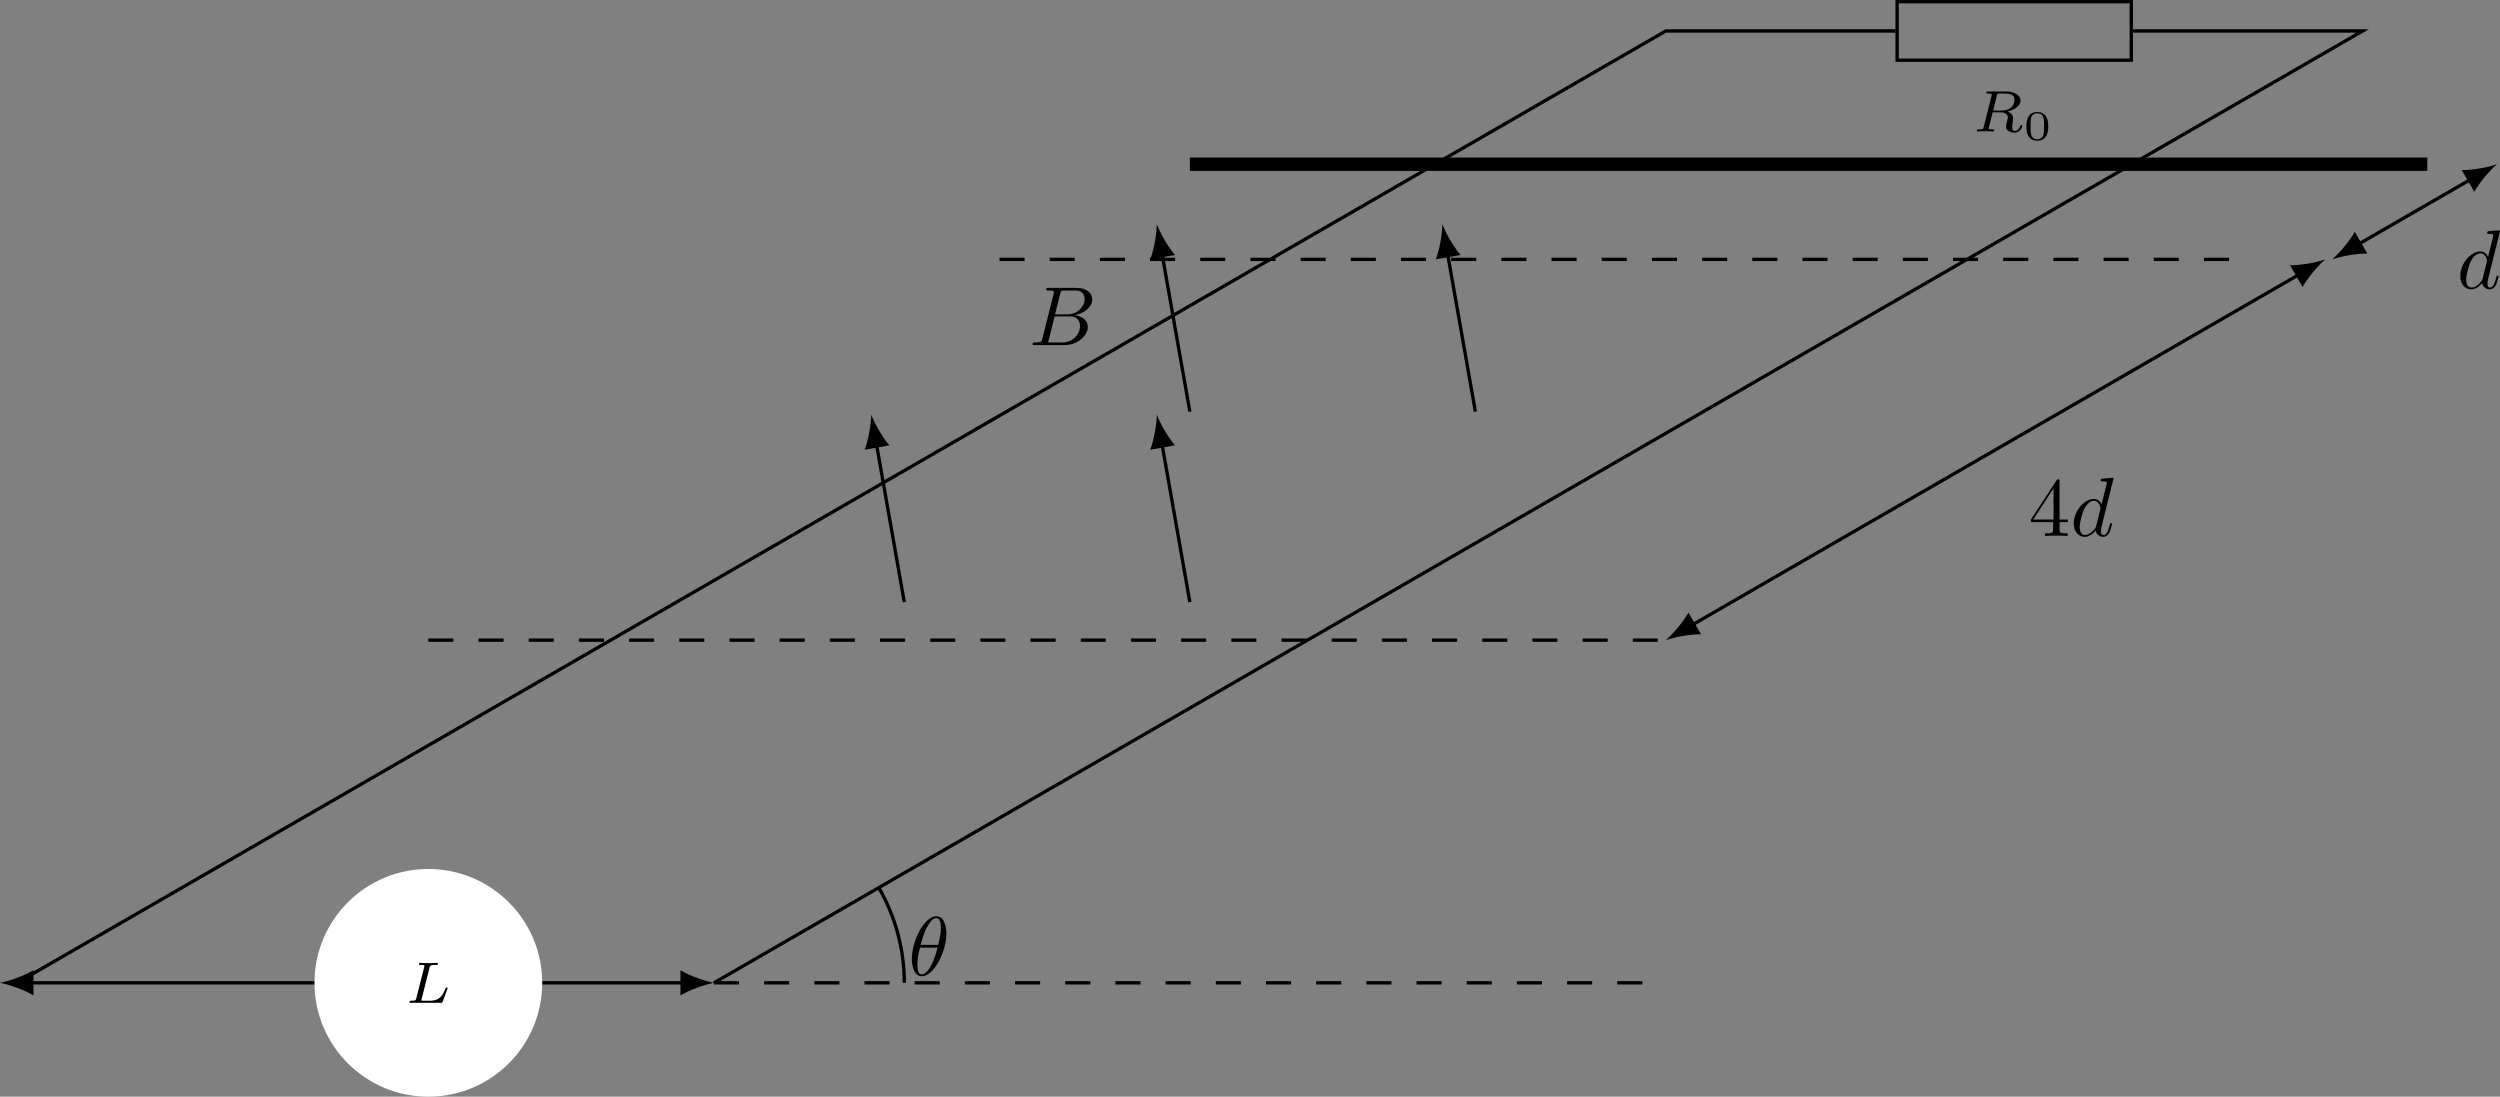<?xml version="1.0" encoding="UTF-8" standalone="no"?>
<svg
   width="297.799pt"
   height="130.637pt"
   viewBox="0 0 297.799 130.637"
   version="1.2"
   id="svg190"
   sodipodi:docname="复杂电路图.svg"
   inkscape:version="1.1.2 (0a00cf5339, 2022-02-04)"
   xmlns:inkscape="http://www.inkscape.org/namespaces/inkscape"
   xmlns:sodipodi="http://sodipodi.sourceforge.net/DTD/sodipodi-0.dtd"
   xmlns:xlink="http://www.w3.org/1999/xlink"
   xmlns="http://www.w3.org/2000/svg"
   xmlns:svg="http://www.w3.org/2000/svg">
  <rect x="0" y="0" width="297.799" height="130.637" fill="#808080" stroke="none"/>
  <sodipodi:namedview
     id="namedview192"
     pagecolor="#ffffff"
     bordercolor="#000000"
     borderopacity="0.25"
     inkscape:pageshadow="2"
     inkscape:pageopacity="0.0"
     inkscape:pagecheckerboard="0"
     inkscape:document-units="pt"
     showgrid="false"
     inkscape:zoom="0.86363636"
     inkscape:cx="202.63158"
     inkscape:cy="330"
     inkscape:current-layer="svg190" />
  <defs
     id="defs87">
    <g
       id="g85">
      <symbol
         overflow="visible"
         id="glyph0-0">
        <path
           style="stroke:none"
           d=""
           id="path25" />
      </symbol>
      <symbol
         overflow="visible"
         id="glyph0-1">
        <path
           style="stroke:none"
           d="m 7.375,-4.719 c 0,-0.969 0,-4.688 -3.312,-4.688 -1.984,0 -3.391,1.141 -3.391,3.109 0,2 1.375,3.062 3.094,3.062 0.609,0 1.328,-0.203 1.781,-1.219 v 0.406 c 0,1 0,3.641 -2.234,3.641 -0.438,0 -0.953,-0.109 -1.266,-0.344 0.422,-0.078 0.719,-0.391 0.719,-0.844 0,-0.516 -0.391,-0.844 -0.844,-0.844 -0.375,0 -0.844,0.25 -0.844,0.875 0,1 0.781,1.734 2.266,1.734 1.812,0 4.031,-1.188 4.031,-4.891 z M 5.531,-6.125 c 0,1 -0.406,2.422 -1.609,2.422 C 2.5,-3.703 2.5,-4.859 2.5,-6.266 c 0,-1.375 0,-2.625 1.562,-2.625 0.922,0 1.25,0.812 1.297,0.969 0.156,0.438 0.172,1.328 0.172,1.797 z m 0,0"
           id="path28" />
      </symbol>
      <symbol
         overflow="visible"
         id="glyph1-0">
        <path
           style="stroke:none"
           d="m 1.359,-11.281 c 3.953,0 7.625,0.031 11.625,0.016 V 0.719 h -11.625 z m 0,-0.516 -0.516,0.516 v 12 c 0,0.016 0.5,0.516 0.516,0.516 h 11.625 c 0,-0.016 0.516,-0.5 0.516,-0.516 v -11.984 c -0.016,-0.016 -0.516,-0.516 -0.516,-0.516 -4,0.016 -7.656,-0.031 -11.625,-0.016 z M 3.047,0 c 0.484,-0.047 1.594,-0.047 2.172,-0.047 0.578,0 1.891,0 2.406,0.047 V -0.438 H 7.141 c -1.344,0 -1.344,-0.188 -1.344,-0.703 V -4.656 H 7.031 c 1.375,0 1.516,0.453 1.516,1.672 h 0.344 V -6.781 h -0.344 c 0,1.203 -0.141,1.672 -1.516,1.672 H 5.797 v -3.625 c 0,-0.469 0.031,-0.578 0.688,-0.578 h 1.719 c 2.156,0 2.531,0.812 2.75,2.781 h 0.344 L 10.906,-9.75 H 3.047 v 0.438 h 0.344 C 4.469,-9.312 4.5,-9.156 4.5,-8.641 V -1.125 c 0,0.516 -0.031,0.688 -1.109,0.688 h -0.344 z m 0,0"
           id="path31" />
      </symbol>
      <symbol
         overflow="visible"
         id="glyph1-1">
        <path
           style="stroke:none"
           d="m 7.359,-7.891 2.594,-0.016 c 0.109,-0.188 0.203,-0.312 0.281,-0.406 0.188,-0.234 0.422,-0.266 0.672,-0.094 0.031,0.031 0.062,0.047 0.094,0.047 0.469,0.234 0.812,0.422 0.984,0.562 0.156,0.078 0.219,0.172 0.219,0.25 -0.016,0.047 -0.141,0.172 -0.375,0.406 0,2.688 0.016,4.328 0.047,4.922 0.016,0.578 0,0.906 -0.062,1.016 -0.094,0.125 -0.25,0.219 -0.453,0.266 -0.25,0.047 -0.578,0.062 -0.938,0.016 -0.188,-0.047 -0.266,-0.141 -0.266,-0.281 v -0.75 h -2.797 c 0.016,1.453 0.031,2.219 0.062,2.281 0.125,0.141 0.375,0.234 0.766,0.281 2,0 3.094,-0.016 3.297,-0.047 C 11.672,0.5 11.844,0.438 12,0.375 c 0.359,-0.172 0.797,-0.875 1.312,-2.109 0.031,-0.094 0.062,-0.125 0.141,-0.125 0.047,0 0.078,0.016 0.094,0.078 -0.188,0.812 -0.297,1.391 -0.297,1.75 l 0.359,1.141 C 13.594,1.375 13.484,1.625 13.266,1.828 13.109,1.938 12.875,2.016 12.594,2.047 12.438,2.078 12.219,2.094 11.953,2.094 11.891,2.078 11.844,2.078 11.812,2.094 8.688,2.219 6.844,2.125 6.266,1.797 6.141,1.688 6.031,1.609 5.984,1.5 5.859,1.312 5.781,0.141 5.781,-2.016 H 3.047 v 1.062 C 3.047,-0.688 2.875,-0.531 2.531,-0.469 2.016,-0.391 1.656,-0.391 1.469,-0.484 1.406,-0.562 1.375,-0.609 1.375,-0.672 1.484,-2.812 1.484,-5.406 1.359,-8.484 c 0.094,-0.047 0.656,0.141 1.688,0.547 0.047,0.031 0.969,0.047 2.734,0.047 0,-0.469 -0.031,-1.453 -0.094,-2.891 0.094,-0.031 0.531,-0.016 1.297,0.031 0.547,0.047 0.812,0.156 0.812,0.344 -0.016,0.094 -0.172,0.25 -0.438,0.453 z M 5.781,-2.281 V -4.812 H 3.047 v 2.531 z m 0,-2.797 v -2.531 H 3.047 v 2.531 z m 4.375,0 v -2.531 H 7.359 v 2.531 z m 0,0.266 H 7.359 v 2.609 h 2.797 z m 0,0"
           id="path34" />
      </symbol>
      <symbol
         overflow="visible"
         id="glyph1-2">
        <path
           style="stroke:none"
           d="M 7.75,-4.984 H 7.344 C 6.906,-4.688 6.688,-4.531 6.672,-4.531 6.609,-4.547 6.453,-4.641 6.203,-4.812 5.641,-5.219 5.344,-5.484 5.344,-5.562 5.359,-5.625 5.453,-5.688 5.641,-5.75 5.781,-5.828 5.938,-5.859 6.109,-5.906 c 1.156,-1.031 2.375,-2.297 3.656,-3.781 -1.984,0 -3.203,0.016 -3.688,0.047 L 5.688,-10.047 c 0.641,0.062 2,0.094 4.047,0.094 0.109,-0.109 0.203,-0.219 0.297,-0.312 0.172,-0.188 0.312,-0.297 0.422,-0.297 0.141,0 0.562,0.234 1.266,0.688 0.297,0.234 0.438,0.375 0.438,0.453 0,0.188 -0.297,0.328 -0.875,0.453 l -3.594,3.688 h 4 c 0.281,-0.406 0.469,-0.609 0.594,-0.609 0.062,0 0.156,0.031 0.281,0.125 0.156,0.078 0.328,0.172 0.531,0.25 0.172,0.078 0.359,0.188 0.562,0.344 0.156,0.109 0.25,0.188 0.25,0.266 0,0.109 -0.172,0.25 -0.469,0.406 l -0.141,2.078 c -0.188,2.156 -0.625,3.5 -1.328,4.031 -0.391,0.297 -0.891,0.484 -1.484,0.547 -0.078,0 -0.125,0 -0.188,0.016 -0.344,0 -0.531,-0.141 -0.562,-0.375 -0.031,-0.156 -0.094,-0.312 -0.172,-0.438 -0.156,-0.25 -0.547,-0.5 -1.172,-0.719 C 8.297,0.594 8.234,0.531 8.234,0.469 8.281,0.422 8.312,0.391 8.344,0.391 c 0.969,0.125 1.719,0.125 2.25,0.016 0.25,-0.109 0.438,-0.266 0.547,-0.469 0.453,-0.75 0.672,-2.406 0.672,-4.922 H 10.953 L 11.438,-4.688 c 0.203,0.125 0.328,0.234 0.328,0.312 C 11.75,-4.25 11.625,-4.156 11.375,-4.109 11.016,-3.406 10.703,-2.797 10.406,-2.281 9.422,-0.844 8.062,0.172 6.359,0.781 5.219,1.141 4.406,1.312 3.891,1.312 3.766,1.312 3.688,1.297 3.688,1.234 3.672,1.094 3.984,0.969 4.641,0.875 7.438,-0.172 9.203,-2.141 9.969,-4.984 H 9.359 C 9.531,-4.875 9.641,-4.781 9.641,-4.688 9.625,-4.578 9.5,-4.484 9.25,-4.438 c -0.875,1.406 -1.891,2.406 -3.062,2.969 -0.281,0.125 -0.938,0.359 -2,0.719 -0.172,0.062 -0.297,0.094 -0.391,0.094 -0.094,0 -0.156,-0.031 -0.156,-0.094 0,-0.047 0.047,-0.094 0.125,-0.125 0.344,-0.141 0.609,-0.266 0.828,-0.406 1.5,-0.875 2.562,-2.125 3.156,-3.703 z M 1.188,-6.938 H 2.359 C 2.344,-8.203 2.312,-9.469 2.25,-10.734 c 0.078,-0.031 0.703,0.031 1.922,0.203 0.172,0.062 0.266,0.125 0.266,0.234 -0.016,0.031 -0.203,0.188 -0.531,0.453 V -6.938 H 4.188 C 4.203,-6.953 4.203,-6.969 4.219,-6.969 4.547,-7.578 4.812,-7.875 4.984,-7.875 c 0.047,0.016 0.172,0.094 0.375,0.25 0.531,0.375 0.797,0.672 0.797,0.844 0,0.062 -0.047,0.109 -0.125,0.109 h -2.125 v 3.891 l 0.734,-0.141 0.562,-0.094 c 0.5,-0.172 0.891,-0.25 1.172,-0.25 0.094,0.016 0.141,0.031 0.141,0.078 0,0.047 -0.047,0.094 -0.125,0.125 C 6.031,-2.906 5.5,-2.609 4.766,-2.172 2.656,-0.969 1.547,-0.328 1.438,-0.25 c -0.062,0.047 -0.109,0.062 -0.125,0.078 -0.047,0 -0.078,-0.047 -0.109,-0.125 l -0.531,-1.938 C 0.688,-2.344 0.719,-2.375 0.781,-2.375 c 0.859,-0.109 1.375,-0.156 1.578,-0.172 v -4.125 c -0.516,-0.016 -1.047,0 -1.562,0.062 L 0.438,-7.016 C 0.688,-7 0.953,-6.969 1.188,-6.938 Z m 0,0"
           id="path37" />
      </symbol>
      <symbol
         overflow="visible"
         id="glyph1-3">
        <path
           style="stroke:none"
           d="M 0.781,-6.766 0.516,-7.031 C 0.531,-7.094 0.609,-7.125 0.75,-7.125 c 0.828,-0.016 1.406,0.219 1.703,0.703 0.156,0.203 0.234,0.391 0.234,0.594 -0.016,0.234 -0.109,0.438 -0.297,0.609 -0.203,0.156 -0.406,0.234 -0.625,0.234 -0.031,0 -0.047,0 -0.062,0 C 1.25,-5.047 1.016,-5.25 1.016,-5.562 c 0.016,-0.594 -0.062,-1 -0.234,-1.203 z m 3,-1.359 c 0.016,-0.062 0.047,-0.141 0.078,-0.203 0.031,-0.078 0.062,-0.125 0.094,-0.109 0.062,0.047 0.094,0.078 0.109,0.109 C 4.031,-8.219 4.016,-8.125 4.016,-8.031 l -0.25,1.375 c -0.188,0.984 -0.312,1.656 -0.375,1.953 l -0.344,1.938 C 3.031,-2.75 3.031,-2.734 3.047,-2.719 2.875,-1.688 2.875,-0.875 3.062,-0.234 c 0.219,0.891 0.266,1.469 0.109,1.719 -0.188,0.25 -0.453,0.375 -0.812,0.375 -0.25,0 -0.438,-0.047 -0.578,-0.172 -0.25,-0.156 -0.375,-0.391 -0.375,-0.719 C 1.422,0.609 1.453,0.234 1.484,-0.125 1.469,-0.766 1.266,-1.203 0.859,-1.453 0.781,-1.516 0.766,-1.531 0.766,-1.5 0.75,-1.516 0.734,-1.531 0.719,-1.531 c -0.125,-0.062 -0.188,-0.125 -0.188,-0.172 0.016,-0.078 0.062,-0.109 0.141,-0.109 0.391,0 0.625,-0.016 0.688,-0.031 0.219,-0.234 1.031,-2.328 2.422,-6.281 z m -1.75,-1.078 C 1.953,-9.719 1.719,-10.125 1.359,-10.406 1.312,-10.438 1.281,-10.484 1.281,-10.516 c 0.016,-0.062 0.031,-0.078 0.109,-0.078 0.328,-0.062 0.781,-0.016 1.312,0.125 0.703,0.219 1.062,0.594 1.062,1.156 0,0.25 -0.094,0.453 -0.266,0.625 C 3.297,-8.5 3.078,-8.422 2.875,-8.422 2.516,-8.438 2.266,-8.562 2.141,-8.828 c -0.062,-0.125 -0.094,-0.25 -0.109,-0.375 z m 3.266,7.734 0.094,-0.297 C 5.438,-1.781 5.469,-1.781 5.5,-1.781 c 0.703,0.25 1.25,0.5 1.641,0.781 0.125,0.062 0.188,0.125 0.188,0.188 0,0.125 -0.219,0.234 -0.625,0.328 C 5.109,0.781 3.969,1.578 3.297,1.906 3.281,1.922 3.266,1.922 3.25,1.922 3.188,1.922 3.156,1.891 3.156,1.844 3.172,1.797 3.172,1.766 3.188,1.75 3.375,1.531 3.484,1.406 3.547,1.375 4.344,0.469 4.938,-0.469 5.297,-1.469 Z M 3.312,-2.266 4.656,-2.188 h 6.984 c 0.594,-0.703 0.922,-1.047 1.016,-1.047 0.031,0.016 0.141,0.078 0.297,0.188 0.641,0.531 0.969,0.859 0.969,1.016 0,0.062 -0.031,0.109 -0.125,0.109 h -4.312 c -0.047,0.078 -0.094,0.125 -0.125,0.188 C 9.344,-1.703 9.328,-1.688 9.312,-1.688 v 2.859 c 0.016,0.25 -0.031,0.438 -0.125,0.562 C 9.062,1.891 8.766,2.031 8.297,2.156 7.656,2.219 7.297,2.25 7.203,2.203 7.188,2.172 7.172,2.141 7.172,2.109 7.156,1.594 6.938,1.25 6.531,1.078 6.188,0.922 6.016,0.812 6,0.781 6,0.672 6.203,0.656 6.578,0.75 7.141,0.828 7.484,0.797 7.625,0.656 7.672,0.609 7.703,-0.25 7.703,-1.922 5.75,-1.922 4.406,-1.906 3.641,-1.875 Z M 13.672,-9.312 h -3.125 C 10.5,-9.203 10.438,-9.141 10.375,-9.078 v 1.219 h 0.688 C 11.297,-8.328 11.5,-8.562 11.656,-8.562 c 0.25,0.016 0.703,0.25 1.375,0.734 0.141,0.078 0.188,0.156 0.188,0.219 0,0.047 -0.125,0.172 -0.359,0.344 0,1.016 0,1.719 0.031,2.078 -0.016,0.156 -0.109,0.25 -0.281,0.312 -0.594,0.188 -1.016,0.219 -1.281,0.078 C 11.281,-4.844 11.25,-4.938 11.25,-5.047 H 5.938 v 0.125 c -0.016,0.125 -0.078,0.219 -0.234,0.281 -0.234,0.172 -0.578,0.203 -1,0.109 -0.188,-0.047 -0.266,-0.141 -0.25,-0.281 0.062,-1.625 0.062,-2.828 0,-3.594 0,-0.016 0,-0.031 0.016,-0.078 0.219,0.141 0.516,0.281 0.906,0.422 0.375,0.125 0.844,0.203 1.406,0.203 V -9.312 c -0.844,0 -1.656,0.016 -2.453,0.047 L 4.062,-9.672 c 0.875,0.062 3.312,0.094 7.328,0.094 C 11.984,-10.375 12.312,-10.75 12.406,-10.75 c 0.062,0 0.172,0.062 0.344,0.172 0.766,0.656 1.141,1.031 1.141,1.109 0,0.109 -0.078,0.156 -0.219,0.156 z M 5.938,-5.328 H 6.781 V -7.594 H 5.938 Z m 3.016,0 V -7.594 H 8.156 v 2.266 z M 8.156,-7.859 H 8.953 V -9.312 H 8.312 c -0.078,0.109 -0.125,0.156 -0.156,0.188 z m 2.219,2.531 H 11.25 V -7.594 h -0.875 z m -5.719,1.844 -0.312,-0.406 c 0.953,0.062 3,0.094 6.172,0.094 0.438,-0.609 0.75,-0.906 0.906,-0.906 0.094,0 0.234,0.062 0.438,0.234 0.516,0.344 0.812,0.609 0.875,0.812 0,0.078 -0.047,0.125 -0.172,0.125 z m 5.906,2.953 -0.281,-0.25 C 9.953,-1 9.797,-1.141 9.797,-1.156 9.781,-1.203 9.828,-1.234 9.906,-1.234 c 1.172,0.016 2.141,0.328 2.953,0.953 0.406,0.328 0.609,0.703 0.625,1.109 0,0.406 -0.188,0.688 -0.547,0.875 -0.125,0.094 -0.266,0.141 -0.422,0.141 -0.422,-0.016 -0.734,-0.328 -0.938,-0.906 -0.344,-0.766 -0.688,-1.25 -1.016,-1.469 z m 0,0"
           id="path40" />
      </symbol>
      <symbol
         overflow="visible"
         id="glyph1-4">
        <path
           style="stroke:none"
           d="M 6.359,-6.375 H 4.438 v 1.578 C 5.281,-4.75 5.859,-4.531 6.172,-4.156 c 0.234,0.25 0.359,0.531 0.359,0.797 0,0.594 -0.312,0.875 -0.891,0.875 -0.438,0 -0.656,-0.297 -0.703,-0.891 -0.031,-0.406 -0.203,-0.781 -0.5,-1.078 L 4.406,1.875 C 4.328,1.969 4.219,2.031 4.078,2.094 3.547,2.25 3.188,2.25 2.984,2.094 2.922,2.016 2.891,1.984 2.891,1.938 c 0.062,-1.328 0.094,-2.953 0.094,-4.859 -0.844,0.969 -1.5,1.625 -1.922,1.969 -0.078,0.047 -0.141,0.109 -0.219,0.172 -0.062,0.078 -0.125,0.125 -0.188,0.156 -0.062,0 -0.109,-0.047 -0.109,-0.141 0.016,-0.031 0.062,-0.125 0.156,-0.266 0.047,-0.109 0.078,-0.172 0.141,-0.25 0.703,-1.125 1.359,-2.828 1.953,-5.094 -0.938,0 -1.562,0.016 -1.891,0.047 l -0.391,-0.406 c 0.453,0.062 1.281,0.094 2.469,0.094 V -8.688 L 0.938,-8.609 c -0.219,0 -0.328,-0.047 -0.328,-0.125 0,-0.078 0.031,-0.094 0.094,-0.094 0.188,-0.078 0.344,-0.109 0.453,-0.109 0.156,-0.047 0.422,-0.109 0.812,-0.25 1.078,-0.375 1.891,-0.734 2.422,-1.047 0.172,-0.156 0.328,-0.234 0.469,-0.281 0.109,0.047 0.266,0.141 0.469,0.312 0.812,0.562 1.219,0.938 1.219,1.109 0,0.062 -0.031,0.078 -0.094,0.078 L 5.109,-8.875 4.656,-8.828 c -0.031,0.125 -0.109,0.234 -0.219,0.344 v 1.844 h 0.25 c 0.469,-0.641 0.734,-0.969 0.828,-0.969 0.078,0 0.406,0.344 0.969,1.016 0.641,-1.188 1.078,-2.328 1.297,-3.422 0,-0.094 0.031,-0.203 0.062,-0.281 0.031,-0.188 0.078,-0.281 0.125,-0.281 l 0.094,0.047 c 0.031,0.031 0.078,0.047 0.172,0.062 0.5,0.125 0.938,0.234 1.297,0.375 0.297,0.109 0.438,0.219 0.438,0.344 -0.016,0.094 -0.203,0.219 -0.578,0.328 -0.219,0.344 -0.469,0.688 -0.719,1.016 h 2.125 C 11.125,-8.828 11.344,-9.016 11.453,-9.016 c 0.047,0 0.203,0.078 0.469,0.219 0.812,0.438 1.219,0.734 1.219,0.906 0,0.156 -0.219,0.281 -0.641,0.375 -1.234,1.219 -2.266,2.125 -3.094,2.688 0.5,0.109 0.891,0.266 1.172,0.469 0.062,0.062 0.094,0.109 0.094,0.188 -0.016,0.156 -0.203,0.25 -0.562,0.312 -0.25,0.281 -0.547,0.547 -0.844,0.797 h 2.125 c 0.328,-0.406 0.547,-0.609 0.625,-0.609 0.031,0.016 0.219,0.094 0.562,0.266 0.531,0.312 0.875,0.516 1.016,0.641 0.094,0.062 0.141,0.125 0.141,0.188 C 13.719,-2.406 13.516,-2.25 13.125,-2.109 12.078,-0.781 11.078,0.188 10.109,0.797 8.719,1.656 7,2.062 4.953,2.062 4.797,2.031 4.719,2 4.719,1.938 4.703,1.812 4.891,1.75 5.25,1.75 6.453,1.578 7.703,1.062 9,0.188 c -0.047,0 -0.062,0 -0.078,0.016 C 8.344,0.297 8.062,0.062 8.062,-0.5 8,-0.969 7.828,-1.344 7.547,-1.641 c -0.391,0.188 -0.688,0.375 -0.906,0.547 -0.359,0.234 -0.656,0.375 -0.891,0.438 -0.062,-0.016 -0.078,-0.047 -0.078,-0.109 0,-0.031 0.062,-0.125 0.219,-0.266 C 6.844,-2 7.703,-3.094 8.484,-4.328 8.312,-4.234 8.109,-4.125 7.906,-4.031 7.266,-3.719 6.875,-3.562 6.719,-3.562 6.641,-3.562 6.609,-3.578 6.609,-3.641 6.594,-3.719 6.734,-3.812 6.969,-3.938 7.062,-4.031 7.141,-4.109 7.25,-4.172 7.766,-4.547 8.328,-5.062 8.984,-5.703 8.828,-5.609 8.688,-5.562 8.547,-5.562 8.281,-5.578 8.125,-5.75 8.062,-6.078 c -0.109,-0.484 -0.25,-0.812 -0.453,-1 L 7.031,-6.469 c -0.094,0.094 -0.125,0.125 -0.094,0.094 -0.031,0.031 -0.031,0.047 -0.047,0.047 -0.266,0.188 -0.438,0.344 -0.531,0.484 -0.188,0.156 -0.312,0.234 -0.328,0.234 -0.062,0 -0.094,-0.031 -0.094,-0.094 C 5.953,-5.812 6.016,-5.922 6.125,-6.031 6.266,-6.219 6.344,-6.344 6.359,-6.375 Z m 5.094,3.609 h -2.438 l -1.219,0.938 c 0.703,0.141 1.219,0.359 1.5,0.688 0.125,0.172 0.188,0.344 0.188,0.531 0,0.156 -0.062,0.328 -0.172,0.516 0.938,-0.828 1.656,-1.719 2.141,-2.672 z m -0.641,-5.375 H 8.484 C 8.281,-7.844 8.062,-7.594 7.859,-7.375 c 0.625,0.016 1.047,0.156 1.312,0.422 0.125,0.141 0.188,0.312 0.188,0.516 0,0.094 -0.031,0.234 -0.094,0.438 0.672,-0.812 1.188,-1.516 1.547,-2.141 z m 0,0"
           id="path43" />
      </symbol>
      <symbol
         overflow="visible"
         id="glyph2-0">
        <path
           style="stroke:none"
           d=""
           id="path46" />
      </symbol>
      <symbol
         overflow="visible"
         id="glyph2-1">
        <path
           style="stroke:none"
           d="m 2.875,-4.266 c 0.047,-0.203 0.062,-0.219 0.219,-0.25 h 0.453 c 0.641,0 1.438,0 1.438,0.719 0,0.297 -0.125,0.734 -0.453,0.984 C 4.25,-2.594 3.812,-2.484 3.328,-2.484 H 2.438 Z M 4.141,-2.375 c 0.828,-0.188 1.562,-0.688 1.562,-1.312 0,-0.594 -0.703,-1.078 -1.719,-1.078 H 1.844 c -0.125,0 -0.219,0 -0.219,0.156 0,0.094 0.078,0.094 0.219,0.094 0.016,0 0.141,0 0.266,0.016 0.156,0.016 0.156,0.031 0.156,0.109 0,0 0,0.047 -0.016,0.141 L 1.312,-0.547 C 1.266,-0.312 1.25,-0.25 0.703,-0.25 0.578,-0.25 0.5,-0.25 0.5,-0.109 0.5,-0.031 0.547,0 0.609,0 c 0.125,0 0.297,-0.016 0.422,-0.016 0.141,0 0.344,-0.016 0.469,-0.016 0.141,0 0.297,0.016 0.438,0.016 C 2.094,-0.016 2.266,0 2.406,0 2.453,0 2.562,0 2.562,-0.141 2.562,-0.25 2.484,-0.25 2.328,-0.25 2.219,-0.25 2.188,-0.25 2.062,-0.266 1.906,-0.281 1.906,-0.297 1.906,-0.375 c 0,0 0,-0.047 0.031,-0.141 L 2.375,-2.281 h 0.953 c 0.594,0 0.859,0.297 0.859,0.625 0,0.094 -0.062,0.328 -0.109,0.484 C 4,-0.844 3.969,-0.75 3.969,-0.625 c 0,0.547 0.516,0.766 1.031,0.766 0.641,0 0.922,-0.688 0.922,-0.812 0,-0.016 -0.016,-0.094 -0.125,-0.094 -0.094,0 -0.109,0.047 -0.125,0.125 C 5.578,-0.344 5.312,-0.062 5.031,-0.062 c -0.188,0 -0.328,-0.062 -0.328,-0.453 0,-0.172 0.047,-0.531 0.078,-0.719 0.031,-0.188 0.031,-0.25 0.031,-0.328 0,-0.078 0,-0.312 -0.203,-0.516 C 4.484,-2.219 4.297,-2.312 4.141,-2.375 Z m 0,0"
           id="path49" />
      </symbol>
      <symbol
         overflow="visible"
         id="glyph2-2">
        <path
           style="stroke:none"
           d="m 2.875,-4.188 c 0.062,-0.25 0.078,-0.328 0.719,-0.328 0.219,0 0.281,0 0.281,-0.141 0,-0.016 0,-0.109 -0.109,-0.109 -0.156,0 -0.344,0.016 -0.516,0.031 -0.172,0 -0.391,0 -0.562,0 -0.141,0 -0.328,0 -0.484,0 -0.141,0 -0.312,-0.031 -0.453,-0.031 -0.031,0 -0.141,0 -0.141,0.156 0,0.094 0.078,0.094 0.219,0.094 0.016,0 0.141,0 0.266,0.016 0.156,0.016 0.172,0.031 0.172,0.109 0,0 0,0.047 -0.031,0.141 l -0.938,3.703 C 1.234,-0.312 1.219,-0.25 0.688,-0.25 c -0.109,0 -0.203,0 -0.203,0.141 C 0.484,0 0.562,0 0.688,0 h 3.5 c 0.188,0 0.188,0 0.25,-0.141 0.062,-0.188 0.594,-1.531 0.594,-1.594 0,-0.016 -0.016,-0.094 -0.125,-0.094 -0.078,0 -0.094,0.031 -0.141,0.141 C 4.5,-1.031 4.188,-0.25 2.922,-0.25 H 2.125 c -0.203,0 -0.219,-0.016 -0.219,-0.078 0,0 0,-0.031 0.031,-0.141 z m 0,0"
           id="path52" />
      </symbol>
      <symbol
         overflow="visible"
         id="glyph3-0">
        <path
           style="stroke:none"
           d=""
           id="path55" />
      </symbol>
      <symbol
         overflow="visible"
         id="glyph3-1">
        <path
           style="stroke:none"
           d="M 3,-1.594 C 3,-1.953 3,-3.312 1.688,-3.312 c -1.297,0 -1.297,1.359 -1.297,1.719 0,0.359 0,1.703 1.297,1.703 C 3,0.109 3,-1.234 3,-1.594 Z M 1.688,-0.062 C 1.516,-0.062 1.094,-0.125 0.969,-0.625 0.891,-0.891 0.891,-1.25 0.891,-1.656 c 0,-0.375 0,-0.719 0.078,-1 0.125,-0.422 0.516,-0.5 0.719,-0.5 0.375,0 0.641,0.188 0.734,0.547 C 2.5,-2.359 2.5,-1.953 2.5,-1.656 c 0,0.344 0,0.75 -0.078,1.047 C 2.297,-0.125 1.891,-0.062 1.688,-0.062 Z m 0,0"
           id="path58" />
      </symbol>
      <symbol
         overflow="visible"
         id="glyph4-0">
        <path
           style="stroke:none"
           d=""
           id="path61" />
      </symbol>
      <symbol
         overflow="visible"
         id="glyph4-1">
        <path
           style="stroke:none"
           d="m 4.531,-4.984 c 0,-0.656 -0.172,-2.047 -1.188,-2.047 -1.391,0 -2.922,2.812 -2.922,5.094 0,0.938 0.281,2.047 1.188,2.047 1.406,0 2.922,-2.859 2.922,-5.094 z M 1.469,-3.625 C 1.641,-4.25 1.844,-5.047 2.25,-5.766 2.516,-6.25 2.875,-6.812 3.328,-6.812 c 0.484,0 0.547,0.641 0.547,1.203 0,0.5 -0.078,1 -0.312,1.984 z m 2,0.328 C 3.359,-2.844 3.156,-2 2.766,-1.281 c -0.344,0.688 -0.719,1.172 -1.156,1.172 -0.328,0 -0.531,-0.297 -0.531,-1.219 0,-0.422 0.062,-1 0.312,-1.969 z m 0,0"
           id="path64" />
      </symbol>
      <symbol
         overflow="visible"
         id="glyph4-2">
        <path
           style="stroke:none"
           d="M 1.594,-0.781 C 1.5,-0.391 1.469,-0.312 0.688,-0.312 c -0.172,0 -0.266,0 -0.266,0.203 C 0.422,0 0.516,0 0.688,0 H 4.25 C 5.828,0 7,-1.172 7,-2.156 7,-2.875 6.422,-3.453 5.453,-3.562 6.484,-3.75 7.531,-4.484 7.531,-5.438 c 0,-0.734 -0.656,-1.375 -1.844,-1.375 H 2.328 c -0.188,0 -0.281,0 -0.281,0.203 0,0.109 0.094,0.109 0.281,0.109 0.016,0 0.203,0 0.375,0.016 0.172,0.031 0.266,0.031 0.266,0.172 0,0.031 -0.016,0.062 -0.031,0.188 z m 1.5,-2.875 0.625,-2.469 C 3.812,-6.469 3.828,-6.5 4.25,-6.5 h 1.297 c 0.875,0 1.078,0.594 1.078,1.031 0,0.875 -0.859,1.812 -2.062,1.812 z m -0.438,3.344 c -0.141,0 -0.156,0 -0.219,0 -0.109,-0.016 -0.141,-0.031 -0.141,-0.109 0,-0.031 0,-0.047 0.062,-0.219 l 0.688,-2.781 h 1.875 c 0.953,0 1.156,0.734 1.156,1.156 C 6.078,-1.281 5.188,-0.312 4,-0.312 Z m 0,0"
           id="path67" />
      </symbol>
      <symbol
         overflow="visible"
         id="glyph4-3">
        <path
           style="stroke:none"
           d="m 5.141,-6.812 c 0,0 0,-0.109 -0.125,-0.109 -0.156,0 -1.094,0.094 -1.266,0.109 -0.078,0.016 -0.141,0.062 -0.141,0.188 0,0.125 0.094,0.125 0.234,0.125 0.484,0 0.5,0.062 0.5,0.172 L 4.312,-6.125 3.719,-3.766 C 3.531,-4.141 3.25,-4.406 2.797,-4.406 c -1.156,0 -2.391,1.469 -2.391,2.922 0,0.938 0.547,1.594 1.312,1.594 0.203,0 0.703,-0.047 1.297,-0.75 0.078,0.422 0.438,0.75 0.906,0.75 0.359,0 0.578,-0.234 0.75,-0.547 0.156,-0.359 0.297,-0.969 0.297,-0.984 0,-0.109 -0.094,-0.109 -0.125,-0.109 -0.094,0 -0.109,0.047 -0.141,0.188 -0.172,0.641 -0.344,1.234 -0.75,1.234 -0.281,0 -0.297,-0.266 -0.297,-0.453 0,-0.25 0.016,-0.312 0.047,-0.484 z m -2.062,5.625 C 3.016,-1 3.016,-0.984 2.875,-0.812 2.438,-0.266 2.031,-0.109 1.75,-0.109 c -0.5,0 -0.641,-0.547 -0.641,-0.938 0,-0.5 0.312,-1.719 0.547,-2.188 0.312,-0.578 0.75,-0.953 1.156,-0.953 0.641,0 0.781,0.812 0.781,0.875 0,0.062 -0.016,0.125 -0.031,0.172 z m 0,0"
           id="path70" />
      </symbol>
      <symbol
         overflow="visible"
         id="glyph5-0">
        <path
           style="stroke:none"
           d=""
           id="path73" />
      </symbol>
      <symbol
         overflow="visible"
         id="glyph5-1">
        <path
           style="stroke:none"
           d="m 2.938,-1.641 v 0.859 c 0,0.359 -0.031,0.469 -0.766,0.469 H 1.969 V 0 C 2.375,-0.031 2.891,-0.031 3.312,-0.031 c 0.422,0 0.938,0 1.359,0.031 v -0.312 h -0.219 c -0.734,0 -0.75,-0.109 -0.75,-0.469 V -1.641 H 4.688 v -0.312 H 3.703 v -4.531 c 0,-0.203 0,-0.266 -0.172,-0.266 -0.078,0 -0.109,0 -0.188,0.125 l -3.062,4.672 v 0.312 z m 0.047,-0.312 H 0.562 l 2.422,-3.719 z m 0,0"
           id="path76" />
      </symbol>
      <symbol
         overflow="visible"
         id="glyph6-0">
        <path
           style="stroke:none"
           d=""
           id="path79" />
      </symbol>
      <symbol
         overflow="visible"
         id="glyph6-1">
        <path
           style="stroke:none"
           d="m 4.688,-1.641 v -0.312 H 3.703 v -4.531 c 0,-0.203 0,-0.266 -0.172,-0.266 -0.078,0 -0.109,0 -0.188,0.125 l -3.062,4.672 v 0.312 H 2.938 v 0.859 c 0,0.359 -0.031,0.469 -0.766,0.469 H 1.969 V 0 C 2.375,-0.031 2.891,-0.031 3.312,-0.031 c 0.422,0 0.938,0 1.359,0.031 v -0.312 h -0.219 c -0.734,0 -0.75,-0.109 -0.75,-0.469 v -0.859 z m -1.703,-0.312 H 0.562 l 2.422,-3.719 z m 0,0"
           id="path82" />
      </symbol>
    </g>
  </defs>
  <path
     style="fill:none;stroke:#000000;stroke-width:0.399;stroke-linecap:butt;stroke-linejoin:miter;stroke-miterlimit:10;stroke-opacity:1"
     d="m 225.984,7.172 h 27.895 V 0.199 h -27.895 z m 0,0"
     id="path103" />
  <g
     style="fill:#000000;fill-opacity:1"
     id="g107"
     transform="translate(-153.891,-148.742)">
    <use
       xlink:href="#glyph2-1"
       x="388.877"
       y="164.4"
       id="use105"
       width="100%"
       height="100%" />
  </g>
  <g
     style="fill:#000000;fill-opacity:1"
     id="g111"
     transform="translate(-153.891,-148.742)">
    <use
       xlink:href="#glyph3-1"
       x="394.879"
       y="165.396"
       id="use109"
       width="100%"
       height="100%" />
  </g>
  <path
     style="fill:none;stroke:#000000;stroke-width:0.399;stroke-linecap:butt;stroke-linejoin:miter;stroke-miterlimit:10;stroke-opacity:1"
     d="M 85.043,117.074 281.434,3.688 h -27.355 m -28.293,0 H 198.43 L 2.035,117.074"
     id="path113" />
  <path
     style="fill:none;stroke:#000000;stroke-width:0.399;stroke-linecap:butt;stroke-linejoin:miter;stroke-miterlimit:10;stroke-dasharray:2.989, 2.989;stroke-opacity:1"
     d="M 85.043,117.074 H 198.43"
     id="path115" />
  <path
     style="fill:none;stroke:#000000;stroke-width:0.399;stroke-linecap:butt;stroke-linejoin:miter;stroke-miterlimit:10;stroke-opacity:1"
     d="m 107.719,117.074 c 0,-3.98 -1.047,-7.891 -3.039,-11.34"
     id="path117" />
  <g
     style="fill:#000000;fill-opacity:1"
     id="g121"
     transform="translate(-153.891,-148.742)">
    <use
       xlink:href="#glyph4-1"
       x="262.091"
       y="264.917"
       id="use119"
       width="100%"
       height="100%" />
  </g>
  <path
     style="fill:none;stroke:#000000;stroke-width:1.594;stroke-linecap:butt;stroke-linejoin:miter;stroke-miterlimit:10;stroke-opacity:1"
     d="M 141.734,19.563 H 289.141"
     id="path123" />
  <path
     style="fill:none;stroke:#000000;stroke-width:0.399;stroke-linecap:butt;stroke-linejoin:miter;stroke-miterlimit:10;stroke-dasharray:2.989, 2.989;stroke-opacity:1"
     d="M 119.059,30.898 H 266.461"
     id="path125" />
  <path
     style="fill:none;stroke:#000000;stroke-width:0.399;stroke-linecap:butt;stroke-linejoin:miter;stroke-miterlimit:10;stroke-dasharray:2.989, 2.989;stroke-opacity:1"
     d="M 51.023,76.254 H 198.43"
     id="path127" />
  <path
     style="fill:none;stroke:#000000;stroke-width:0.399;stroke-linecap:butt;stroke-linejoin:miter;stroke-miterlimit:10;stroke-opacity:1"
     d="M 81.453,117.074 H 3.586"
     id="path129" />
  <path
     style="fill:#000000;fill-opacity:1;fill-rule:nonzero;stroke:none"
     d="m 85.043,117.074 c -1.062,-0.199 -2.793,-0.797 -3.988,-1.496 v 2.988 c 1.195,-0.695 2.926,-1.293 3.988,-1.492"
     id="path131" />
  <path
     style="fill:#000000;fill-opacity:1;fill-rule:nonzero;stroke:none"
     d="m 0,117.074 c 1.062,0.199 2.789,0.797 3.984,1.492 v -2.988 C 2.789,116.277 1.062,116.875 0,117.074"
     id="path133" />
  <path
     style="fill:#ffffff;fill-opacity:1;fill-rule:nonzero;stroke:#ffffff;stroke-width:0.399;stroke-linecap:butt;stroke-linejoin:miter;stroke-miterlimit:10;stroke-opacity:1"
     d="m 64.387,117.074 c 0,-7.379 -5.98,-13.363 -13.363,-13.363 -7.379,0 -13.363,5.984 -13.363,13.363 0,7.379 5.984,13.363 13.363,13.363 7.383,0 13.363,-5.984 13.363,-13.363 z m 0,0"
     id="path135" />
  <g
     style="fill:#000000;fill-opacity:1"
     id="g139"
     transform="translate(-153.891,-148.742)">
    <use
       xlink:href="#glyph2-2"
       x="202.183"
       y="268.199"
       id="use137"
       width="100%"
       height="100%" />
  </g>
  <path
     style="fill:none;stroke:#000000;stroke-width:0.399;stroke-linecap:butt;stroke-linejoin:miter;stroke-miterlimit:10;stroke-opacity:1"
     d="m 141.734,49.039 -3.312,-18.801"
     id="path141" />
  <path
     style="fill:#000000;fill-opacity:1;fill-rule:nonzero;stroke:none"
     d="m 137.801,26.707 c -0.016,1.082 -0.301,2.887 -0.781,4.184 l 2.941,-0.516 c -0.895,-1.059 -1.781,-2.656 -2.16,-3.668"
     id="path143" />
  <path
     style="fill:none;stroke:#000000;stroke-width:0.399;stroke-linecap:butt;stroke-linejoin:miter;stroke-miterlimit:10;stroke-opacity:1"
     d="M 175.75,49.039 172.438,30.238"
     id="path145" />
  <path
     style="fill:#000000;fill-opacity:1;fill-rule:nonzero;stroke:none"
     d="m 171.816,26.707 c -0.012,1.082 -0.301,2.887 -0.781,4.184 l 2.945,-0.516 c -0.895,-1.059 -1.785,-2.656 -2.164,-3.668"
     id="path147" />
  <path
     style="fill:none;stroke:#000000;stroke-width:0.399;stroke-linecap:butt;stroke-linejoin:miter;stroke-miterlimit:10;stroke-opacity:1"
     d="M 107.719,71.719 104.406,52.918"
     id="path149" />
  <path
     style="fill:#000000;fill-opacity:1;fill-rule:nonzero;stroke:none"
     d="m 103.781,49.387 c -0.012,1.082 -0.301,2.887 -0.777,4.184 l 2.941,-0.52 c -0.895,-1.055 -1.781,-2.652 -2.164,-3.664"
     id="path151" />
  <path
     style="fill:none;stroke:#000000;stroke-width:0.399;stroke-linecap:butt;stroke-linejoin:miter;stroke-miterlimit:10;stroke-opacity:1"
     d="M 141.734,71.719 138.422,52.918"
     id="path153" />
  <path
     style="fill:#000000;fill-opacity:1;fill-rule:nonzero;stroke:none"
     d="m 137.801,49.387 c -0.016,1.082 -0.301,2.887 -0.781,4.184 l 2.941,-0.52 c -0.895,-1.055 -1.781,-2.652 -2.16,-3.664"
     id="path155" />
  <g
     style="fill:#000000;fill-opacity:1"
     id="g159"
     transform="translate(-153.891,-148.742)">
    <use
       xlink:href="#glyph4-2"
       x="276.468"
       y="189.849"
       id="use157"
       width="100%"
       height="100%" />
  </g>
  <path
     style="fill:none;stroke:#000000;stroke-width:0.399;stroke-linecap:butt;stroke-linejoin:miter;stroke-miterlimit:10;stroke-opacity:1"
     d="M 201.535,74.461 273.879,32.691"
     id="path161" />
  <path
     style="fill:#000000;fill-opacity:1;fill-rule:nonzero;stroke:none"
     d="m 198.43,76.254 c 1.02,-0.359 2.812,-0.703 4.195,-0.699 l -1.492,-2.586 c -0.688,1.199 -1.883,2.582 -2.703,3.285"
     id="path163" />
  <path
     style="fill:#000000;fill-opacity:1;fill-rule:nonzero;stroke:none"
     d="m 276.984,30.898 c -1.02,0.359 -2.812,0.707 -4.199,0.699 l 1.496,2.59 c 0.688,-1.203 1.883,-2.582 2.703,-3.289"
     id="path165" />
  <g
     style="fill:#000000;fill-opacity:1"
     id="g169"
     transform="translate(-153.891,-148.742)">
    <use
       xlink:href="#glyph5-1"
       x="395.525"
       y="212.582"
       id="use167"
       width="100%"
       height="100%" />
  </g>
  <g
     style="fill:#000000;fill-opacity:1"
     id="g173"
     transform="translate(-153.891,-148.742)">
    <use
       xlink:href="#glyph4-3"
       x="400.507"
       y="212.582"
       id="use171"
       width="100%"
       height="100%" />
  </g>
  <path
     style="fill:none;stroke:#000000;stroke-width:0.399;stroke-linecap:butt;stroke-linejoin:miter;stroke-miterlimit:10;stroke-opacity:1"
     d="m 280.906,29.105 13.426,-7.75"
     id="path175" />
  <path
     style="fill:#000000;fill-opacity:1;fill-rule:nonzero;stroke:none"
     d="m 277.801,30.898 c 1.02,-0.355 2.812,-0.703 4.195,-0.695 l -1.492,-2.59 c -0.688,1.203 -1.883,2.582 -2.703,3.285"
     id="path177" />
  <path
     style="fill:#000000;fill-opacity:1;fill-rule:nonzero;stroke:none"
     d="m 297.438,19.563 c -1.02,0.359 -2.812,0.703 -4.199,0.699 l 1.496,2.586 c 0.688,-1.199 1.883,-2.582 2.703,-3.285"
     id="path179" />
  <g
     style="fill:#000000;fill-opacity:1"
     id="g183"
     transform="translate(-153.891,-148.742)">
    <use
       xlink:href="#glyph4-3"
       x="446.549"
       y="183.102"
       id="use181"
       width="100%"
       height="100%" />
  </g>
</svg>

